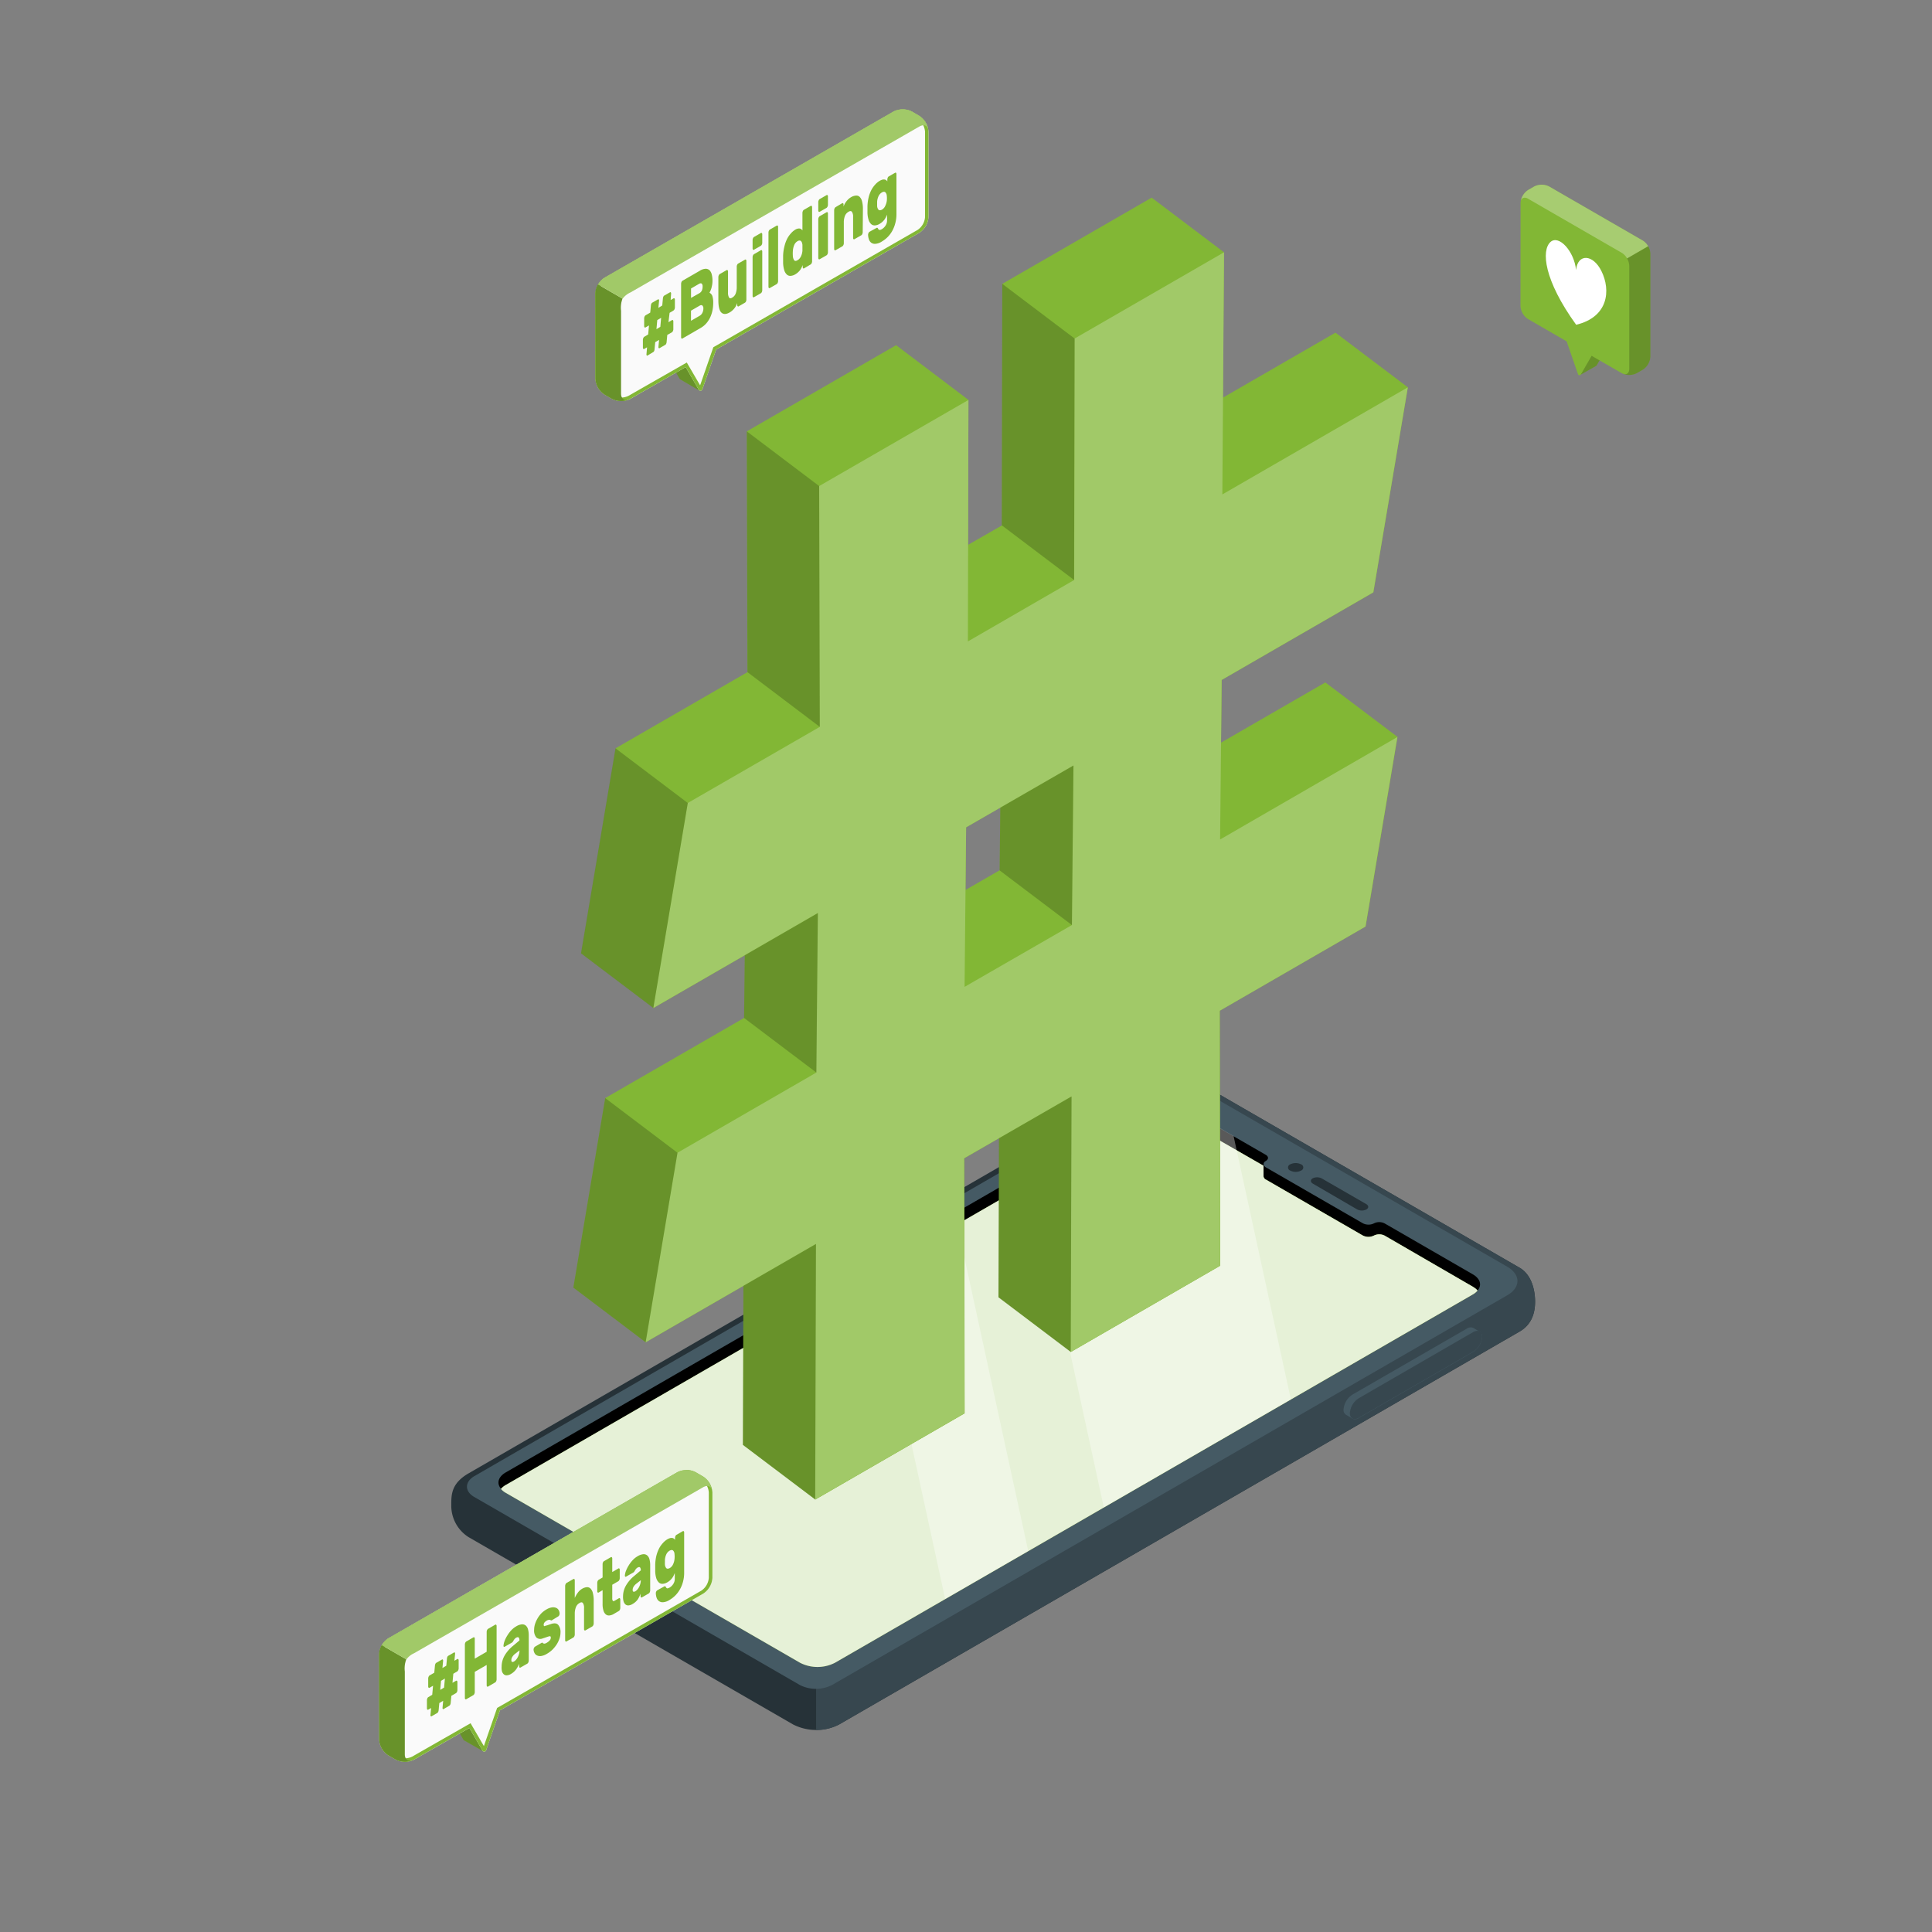 <svg xmlns="http://www.w3.org/2000/svg" viewBox="0 0 500 500"><rect x="0" y="0" width="500" height="500" fill="#808080" stroke="none"/><g id="freepik--Device--inject-56"><g id="freepik--Mobile--inject-56"><path d="M297.41,279.6,121.27,381.3c-4.53,2.61-4.48,5.59-4.48,8.25a9.63,9.63,0,0,0,4.48,8.26l84,48.49a13.15,13.15,0,0,0,11.88,0L393.28,344.6c3.28-1.89,4-5.07,4-7.73s-.74-6.88-4-8.78l-84-48.49A11.2,11.2,0,0,0,297.41,279.6Z" style="fill:#263238"></path><path d="M301.75,283.27l86.36,49.86L211.2,435.24v12.48a12.22,12.22,0,0,0,5.94-1.42L393.28,344.6c3.28-1.89,4-5.07,4-7.73s-.74-6.88-4-8.78l-84-48.49a11.32,11.32,0,0,0-7.54-1.58v5.25Z" style="fill:#37474f"></path><path d="M122.8,387.45,207,436.08a9.23,9.23,0,0,0,8.33,0L390.07,335.22c3.52-2,3.52-5.37,0-7.4l-82-47.34a10.48,10.48,0,0,0-9.45,0L122.8,382C120.2,383.5,120.2,386,122.8,387.45Z" style="fill:#455a64"></path><path d="M350.05,360.9a5,5,0,0,0-2.34,3.88,1.45,1.45,0,0,0,.64,1.37c.28.15,1.35.79,1.64,1a1.72,1.72,0,0,0,1.69-.19l29.55-17.08a5,5,0,0,0,2.34-3.89,1.48,1.48,0,0,0-.6-1.33l-1.68-1a1.75,1.75,0,0,0-1.7.2Z" style="fill:#455a64"></path><path d="M351.68,361.84l29.55-17.08c1.29-.75,2.34-.22,2.34,1.18a5,5,0,0,1-2.34,3.89l-29.55,17.08c-1.3.75-2.34.22-2.34-1.18A5,5,0,0,1,351.68,361.84Z" style="fill:#37474f"></path><path d="M294.77,286.44l-163.9,94.63c-2.48,1.44-2.49,3.77,0,5.2l76.21,44a9.91,9.91,0,0,0,9,0L381.17,335c2-1.16,2.41-2.92,1.14-4.31l-.31-.31a5.29,5.29,0,0,0-.83-.58l-21.43-12.38-1.4-.8a3.05,3.05,0,0,0-2.79,0,3.2,3.2,0,0,1-2.89-.06l-25-14.42c-.82-.47-.87-1.22-.1-1.67s.77-1.08.14-1.53l-.13-.08-21-12.11-.44-.26A12.65,12.65,0,0,0,294.77,286.44Z"></path><path d="M355.55,319.77a3.08,3.08,0,0,1,2.79,0l1.4.81L381.17,333a6.05,6.05,0,0,1,.83.58l.31.32a1,1,0,0,1,.08.11,4.46,4.46,0,0,1-1.22,1l-165.1,95.32a9.91,9.91,0,0,1-9,0l-76.21-44a4.58,4.58,0,0,1-1.22-1,4.72,4.72,0,0,1,1.23-1l163.9-94.62a12.65,12.65,0,0,1,11.4,0l.44.26L327,301.69v2.72a1.09,1.09,0,0,0,.65.88l25,14.43A3.17,3.17,0,0,0,355.55,319.77Z" style="fill:#82B735"></path><path d="M355.55,319.77a3.08,3.08,0,0,1,2.79,0l1.4.81L381.17,333a6.05,6.05,0,0,1,.83.58l.31.32a1,1,0,0,1,.08.11,4.46,4.46,0,0,1-1.22,1l-165.1,95.32a9.91,9.91,0,0,1-9,0l-76.21-44a4.58,4.58,0,0,1-1.22-1,4.72,4.72,0,0,1,1.23-1l163.9-94.62a12.65,12.65,0,0,1,11.4,0l.44.26L327,301.69v2.72a1.09,1.09,0,0,0,.65.88l25,14.43A3.17,3.17,0,0,0,355.55,319.77Z" style="fill:#fff;opacity:0.8"></path><path d="M353.57,311.61,342.11,305a2.62,2.62,0,0,0-2.39-.05c-.64.37-.61,1,.07,1.39L351.24,313a2.67,2.67,0,0,0,2.4,0C354.28,312.62,354.25,312,353.57,311.61Z" style="fill:#263238"></path><path d="M336.71,301.33a3.11,3.11,0,0,0-2.79,0,.85.85,0,0,0,0,1.61,3.05,3.05,0,0,0,2.79,0A.85.85,0,0,0,336.71,301.33Z" style="fill:#263238"></path><g style="opacity:0.35"><polygon points="225.59 326.38 247.09 313.97 266.1 401.39 244.6 413.8 225.59 326.38" style="fill:#fff"></polygon><path d="M285.66,390.1l-19-87.42,28.13-16.24a12.65,12.65,0,0,1,11.4,0l.44.26L319.25,294l14.82,68.15Z" style="fill:#fff"></path></g></g></g><g id="freepik--small-hashtags--inject-56"><g id="freepik--hashtag-bubble--inject-56"><g id="freepik--speech-bubble--inject-56"><path d="M125.06,453.24l-3.21-6,2.58-7.45v-4.56l-7.9,4.56v4.56l3.4,5.88a.47.47,0,0,0,.23.21h0Z" style="fill:#82B735"></path><path d="M125.06,453.24l-3.21-6,2.58-7.45v-4.56l-7.9,4.56v4.56l3.4,5.88a.47.47,0,0,0,.23.21h0Z" style="opacity:0.2"></path><path d="M184.33,386.26a5.22,5.22,0,0,0-2.37-4.1L180,381a5.27,5.27,0,0,0-4.74,0L100.5,424a5.24,5.24,0,0,0-2.37,4.11v22.06a5.24,5.24,0,0,0,2.37,4.1l1.93,1.11a5.21,5.21,0,0,0,4.74,0l14.32-8.18,3.39,5.87a.51.51,0,0,0,.92-.09l3.58-10.34L182,412.42a5.22,5.22,0,0,0,2.37-4.1Z" style="fill:#fafafa"></path><path d="M177.66,381.37a3.89,3.89,0,0,1,1.92.45l1.93,1.11a4.38,4.38,0,0,1,1.93,3.33v22.06a4.4,4.4,0,0,1-1.92,3.33l-52.58,30.2-.29.17-.11.32-3.31,9.54-3-5.14-.44-.77-.77.44-14.33,8.19a4.32,4.32,0,0,1-3.84,0L101,453.49A4.39,4.39,0,0,1,99,450.16V428.1a4.36,4.36,0,0,1,1.92-3.33l74.79-42.95a3.89,3.89,0,0,1,1.92-.45m0-.89a4.94,4.94,0,0,0-2.37.56L100.5,424a5.24,5.24,0,0,0-2.37,4.11v22.06a5.24,5.24,0,0,0,2.37,4.1l1.93,1.11a5.21,5.21,0,0,0,4.74,0l14.32-8.19,3.39,5.88a.5.5,0,0,0,.44.25.51.51,0,0,0,.48-.34l3.58-10.34L182,412.42a5.22,5.22,0,0,0,2.37-4.1V386.26a5.22,5.22,0,0,0-2.37-4.1L180,381a4.91,4.91,0,0,0-2.37-.56Z" style="fill:#82B735"></path><path d="M98.13,450.16a5.24,5.24,0,0,0,2.37,4.1l1.93,1.11a5.26,5.26,0,0,0,4.33.19c-1.11.43-2-.2-2-1.55V432.59a6.63,6.63,0,0,1,.38-3.15l-6.35-3.68a4.83,4.83,0,0,0-.7,2.34Z" style="fill:#82B735"></path><path d="M98.13,450.16a5.24,5.24,0,0,0,2.37,4.1l1.93,1.11a5.26,5.26,0,0,0,4.33.19c-1.11.43-2-.2-2-1.55V432.59a6.63,6.63,0,0,1,.38-3.15l-6.35-3.68a4.83,4.83,0,0,0-.7,2.34Z" style="opacity:0.2"></path><path d="M184.25,385.59c-.28-1-1.19-1.33-2.29-.7l-74.79,42.95a5,5,0,0,0-2,1.6l-6.35-3.67A4.77,4.77,0,0,1,100.5,424l74.79-43a5.27,5.27,0,0,1,4.74,0l1.93,1.12A5.21,5.21,0,0,1,184.25,385.59Z" style="fill:#82B735"></path><path d="M184.25,385.59c-.28-1-1.19-1.33-2.29-.7l-74.79,42.95a5,5,0,0,0-2,1.6l-6.35-3.67A4.77,4.77,0,0,1,100.5,424l74.79-43a5.27,5.27,0,0,1,4.74,0l1.93,1.12A5.21,5.21,0,0,1,184.25,385.59Z" style="fill:#fff;opacity:0.25"></path></g><path d="M117.6,429.8l.72-.42a.21.21,0,0,1,.27,0,.48.48,0,0,1,.11.34v2.05a1.12,1.12,0,0,1-.11.47.71.71,0,0,1-.27.33l-1,.59-.22,2.35L118,435a.22.22,0,0,1,.27,0,.49.49,0,0,1,.11.35v2.05a1.19,1.19,0,0,1-.11.47.73.73,0,0,1-.27.32l-1.19.69-.18,1.92a1.21,1.21,0,0,1-.12.38.54.54,0,0,1-.23.26l-1.45.85a.18.18,0,0,1-.22,0,.38.38,0,0,1-.09-.28v0l.17-1.85-1,.59-.18,1.92a1.27,1.27,0,0,1-.12.39.58.58,0,0,1-.22.26l-1.46.84a.17.17,0,0,1-.22,0,.38.38,0,0,1-.09-.28v0l.17-1.85-.71.41a.2.2,0,0,1-.26,0,.46.46,0,0,1-.11-.34V440a1.12,1.12,0,0,1,.11-.47.62.62,0,0,1,.26-.32l1-.6.21-2.34-.88.51a.21.21,0,0,1-.26,0,.48.48,0,0,1-.11-.34v-2.05a1.12,1.12,0,0,1,.11-.47.7.7,0,0,1,.26-.33l1.2-.69.18-1.91a1.36,1.36,0,0,1,.11-.38.6.6,0,0,1,.22-.27l1.47-.84a.15.15,0,0,1,.21,0,.38.38,0,0,1,.1.28v.06l-.18,1.84,1-.6.18-1.92a1.09,1.09,0,0,1,.11-.38.52.52,0,0,1,.22-.26l1.47-.85a.16.16,0,0,1,.21,0,.38.38,0,0,1,.09.28V428Zm-3.67,7.54,1-.59.21-2.35-1,.6Z" style="fill:#82B735"></path><path d="M128.14,420.49a.21.21,0,0,1,.27,0,.46.46,0,0,1,.11.34v13.79a1.12,1.12,0,0,1-.11.47.71.71,0,0,1-.27.33l-1.81,1.05a.21.21,0,0,1-.27,0,.48.48,0,0,1-.11-.34v-5.24l-3.08,1.78v5.23a1,1,0,0,1-.11.47.7.7,0,0,1-.26.33l-1.82,1.05a.22.22,0,0,1-.26,0,.47.47,0,0,1-.11-.35v-13.8a1.15,1.15,0,0,1,.11-.47.67.67,0,0,1,.26-.32l1.82-1.05a.2.2,0,0,1,.26,0,.42.42,0,0,1,.11.34v5.15l3.08-1.78v-5.15a1.19,1.19,0,0,1,.11-.47.8.8,0,0,1,.27-.32Z" style="fill:#82B735"></path><path d="M129.82,431.31a5.83,5.83,0,0,1,.7-2.73,9.36,9.36,0,0,1,2.29-2.67l1.62-1.36a1.2,1.2,0,0,0-.18-.74q-.18-.22-.63,0a1.57,1.57,0,0,0-.49.42c-.11.16-.2.29-.26.4a1.62,1.62,0,0,1-.23.35,1.43,1.43,0,0,1-.27.19l-1.76,1a.19.19,0,0,1-.23,0c-.06-.05-.08-.15-.07-.3a4.13,4.13,0,0,1,.28-1.18,7.33,7.33,0,0,1,.68-1.38,8.7,8.7,0,0,1,1-1.35,5.6,5.6,0,0,1,1.31-1.05,3.42,3.42,0,0,1,1.47-.53,1.44,1.44,0,0,1,1,.29,1.94,1.94,0,0,1,.6,1,5.88,5.88,0,0,1,.19,1.61v6.47a1,1,0,0,1-.11.47.7.7,0,0,1-.26.33l-1.75,1a.2.2,0,0,1-.26,0,.46.46,0,0,1-.11-.35v-.6a6.37,6.37,0,0,1-.83,1.5,4.42,4.42,0,0,1-1.29,1.12,2.23,2.23,0,0,1-1.07.35,1.07,1.07,0,0,1-.77-.25,1.66,1.66,0,0,1-.48-.79A4.2,4.2,0,0,1,129.82,431.31ZM133,430a2,2,0,0,0,.57-.48,3.46,3.46,0,0,0,.46-.71,4.47,4.47,0,0,0,.31-.82,3.77,3.77,0,0,0,.11-.87l-1.28,1a2.67,2.67,0,0,0-.6.71,1.56,1.56,0,0,0-.23.79c0,.27.06.43.17.47A.61.61,0,0,0,133,430Z" style="fill:#82B735"></path><path d="M142.54,423.79a.35.35,0,0,0-.1-.3.52.52,0,0,0-.36,0q-.24.06-.66.21t-1,.33a1.52,1.52,0,0,1-1.62-.26,2.8,2.8,0,0,1-.57-2,4.92,4.92,0,0,1,.24-1.48,7.38,7.38,0,0,1,.66-1.47,7.07,7.07,0,0,1,1-1.32,6.12,6.12,0,0,1,1.33-1,3.93,3.93,0,0,1,1.33-.5,2.09,2.09,0,0,1,1.05.08,1.32,1.32,0,0,1,.7.55,1.79,1.79,0,0,1,.29.92,1,1,0,0,1-.1.46.72.72,0,0,1-.28.33l-1.65,1a.25.25,0,0,1-.24,0l-.21-.12a.83.83,0,0,0-.33,0,1.31,1.31,0,0,0-.56.22,1.92,1.92,0,0,0-.53.44.88.88,0,0,0-.22.58.54.54,0,0,0,.07.33c.05.06.14.07.28,0s.33-.09.58-.17l1-.34c.85-.27,1.46-.19,1.84.25a2.86,2.86,0,0,1,.58,1.95,5,5,0,0,1-.24,1.49,7,7,0,0,1-.69,1.51,8.53,8.53,0,0,1-1.11,1.4,7.31,7.31,0,0,1-1.49,1.13,4,4,0,0,1-1.46.56,1.89,1.89,0,0,1-1.06-.13,1.38,1.38,0,0,1-.66-.6,2.09,2.09,0,0,1-.26-.9,1,1,0,0,1,.11-.46.77.77,0,0,1,.27-.33l1.72-1c.1-.06.17-.06.22,0l.18.15a.58.58,0,0,0,.32.07,1.4,1.4,0,0,0,.62-.24,3,3,0,0,0,.73-.59A1,1,0,0,0,142.54,423.79Z" style="fill:#82B735"></path><path d="M153.65,420.13a1.12,1.12,0,0,1-.11.47.7.7,0,0,1-.26.33l-1.75,1a.2.2,0,0,1-.26,0,.44.44,0,0,1-.12-.34v-5.41a2.17,2.17,0,0,0-.29-1.3c-.19-.26-.5-.27-.91,0a2.07,2.07,0,0,0-.91,1.08,4.44,4.44,0,0,0-.29,1.64V423a1,1,0,0,1-.11.47.67.67,0,0,1-.26.32l-1.75,1a.19.19,0,0,1-.26,0,.46.46,0,0,1-.11-.34v-14a1.11,1.11,0,0,1,.11-.46.7.7,0,0,1,.26-.33l1.75-1a.2.2,0,0,1,.26,0,.44.44,0,0,1,.11.34v4.55a6.83,6.83,0,0,1,.74-1.29,3.66,3.66,0,0,1,1.15-1.08,3,3,0,0,1,1.22-.42,1.26,1.26,0,0,1,.95.34,2.44,2.44,0,0,1,.62,1.16,7.72,7.72,0,0,1,.22,2.05Z" style="fill:#82B735"></path><path d="M158.45,413.61a1.11,1.11,0,0,0,.14.67c.09.13.24.13.46,0l1.1-.64a.2.2,0,0,1,.27,0,.46.46,0,0,1,.11.34v2.15a1.12,1.12,0,0,1-.11.47.71.71,0,0,1-.27.33l-1.31.76a2.59,2.59,0,0,1-1.19.39,1.24,1.24,0,0,1-.91-.31,2.06,2.06,0,0,1-.58-1,5.5,5.5,0,0,1-.21-1.64v-3.59l-1,.59a.21.21,0,0,1-.27,0,.46.46,0,0,1-.11-.34v-2.16a1.19,1.19,0,0,1,.11-.47.73.73,0,0,1,.27-.32l1-.59V404.8a1.15,1.15,0,0,1,.11-.47.68.68,0,0,1,.27-.32l1.74-1a.21.21,0,0,1,.27,0,.51.51,0,0,1,.11.35v3.48l1.57-.91a.2.2,0,0,1,.26,0,.48.48,0,0,1,.11.34v2.16a1.15,1.15,0,0,1-.11.47.67.67,0,0,1-.26.32l-1.57.91Z" style="fill:#82B735"></path><path d="M161.24,413.17a5.72,5.72,0,0,1,.7-2.73,9.13,9.13,0,0,1,2.28-2.66l1.62-1.37a1.2,1.2,0,0,0-.18-.74c-.12-.15-.33-.14-.62,0a1.5,1.5,0,0,0-.49.43,2.37,2.37,0,0,0-.26.39,1.17,1.17,0,0,1-.24.35,1,1,0,0,1-.26.19l-1.76,1a.21.21,0,0,1-.23,0,.37.37,0,0,1-.08-.3,4.12,4.12,0,0,1,.28-1.19,8.07,8.07,0,0,1,.69-1.38,8.49,8.49,0,0,1,1-1.34,5.4,5.4,0,0,1,1.31-1.06,3.47,3.47,0,0,1,1.47-.53,1.42,1.42,0,0,1,1,.29,2,2,0,0,1,.61,1,6.15,6.15,0,0,1,.19,1.6v6.48a1.11,1.11,0,0,1-.11.46.71.71,0,0,1-.27.33l-1.74,1a.22.22,0,0,1-.27,0,.48.48,0,0,1-.11-.34v-.6A6.88,6.88,0,0,1,165,414a4.21,4.21,0,0,1-1.3,1.12,2.34,2.34,0,0,1-1.06.36,1.1,1.1,0,0,1-.78-.26,1.74,1.74,0,0,1-.48-.79A4.17,4.17,0,0,1,161.24,413.17Zm3.16-1.33a2.33,2.33,0,0,0,.57-.49,3.85,3.85,0,0,0,.46-.7,3.91,3.91,0,0,0,.3-.83,3.7,3.7,0,0,0,.11-.87l-1.27,1a2.91,2.91,0,0,0-.61.71,1.56,1.56,0,0,0-.23.79c0,.27.06.43.18.47A.65.65,0,0,0,164.4,411.84Z" style="fill:#82B735"></path><path d="M173.3,410.86a2.87,2.87,0,0,0,.93-.91,2.38,2.38,0,0,0,.4-1.35v-1.5c-.08.21-.17.41-.27.62a3.24,3.24,0,0,1-.36.61,4.06,4.06,0,0,1-.52.6,4.4,4.4,0,0,1-.77.57,2.69,2.69,0,0,1-1.18.39,1.31,1.31,0,0,1-1-.33,2.59,2.59,0,0,1-.68-1.1,6.73,6.73,0,0,1-.28-1.95c0-.21,0-.46,0-.75s0-.55,0-.77a11,11,0,0,1,.28-2.29,9.2,9.2,0,0,1,.68-1.88,6.33,6.33,0,0,1,1-1.45,4.84,4.84,0,0,1,1.18-1,3,3,0,0,1,.79-.33,1.57,1.57,0,0,1,.57,0,.92.92,0,0,1,.38.2,1.23,1.23,0,0,1,.25.27V398a1.15,1.15,0,0,1,.11-.47.68.68,0,0,1,.27-.32l1.61-.93a.2.2,0,0,1,.26,0,.46.46,0,0,1,.11.34v10.4a8.75,8.75,0,0,1-.28,2.26,8.2,8.2,0,0,1-.79,2,7.32,7.32,0,0,1-1.19,1.6,7.48,7.48,0,0,1-1.52,1.18,3.53,3.53,0,0,1-1.77.6,1.59,1.59,0,0,1-1.08-.38,1.9,1.9,0,0,1-.54-.92,3.84,3.84,0,0,1-.16-1,.91.91,0,0,1,.1-.47.8.8,0,0,1,.27-.32l1.8-1c.2-.11.34-.06.43.18a.65.65,0,0,0,.3.31C172.77,411.1,173,411,173.3,410.86Zm-1.22-7.09c0,.22,0,.4,0,.54a5.08,5.08,0,0,0,0,.51,1.64,1.64,0,0,0,.34,1c.2.21.5.2.91,0a2.12,2.12,0,0,0,.87-1,4,4,0,0,0,.36-1.31,6,6,0,0,0,0-1.34,1.32,1.32,0,0,0-.35-.88c-.21-.2-.5-.19-.88,0a2.14,2.14,0,0,0-.9,1A4,4,0,0,0,172.08,403.77Z" style="fill:#82B735"></path></g><g id="freepik--hashtag-bubble--inject-56"><g id="freepik--speech-bubble--inject-56"><path d="M181,101.08l-3.21-6,2.58-7.45V83l-7.9,4.56v4.56l3.4,5.88a.51.51,0,0,0,.23.21h0Z" style="fill:#82B735"></path><path d="M181,101.08l-3.21-6,2.58-7.45V83l-7.9,4.56v4.56l3.4,5.88a.51.51,0,0,0,.23.21h0Z" style="opacity:0.2"></path><path d="M240.29,34.11a5.22,5.22,0,0,0-2.37-4.1L236,28.89a5.27,5.27,0,0,0-4.74,0l-74.79,43a5.24,5.24,0,0,0-2.37,4.1V98a5.24,5.24,0,0,0,2.37,4.11l1.93,1.11a5.21,5.21,0,0,0,4.74,0L177.45,95l3.39,5.87a.51.51,0,0,0,.92-.08l3.58-10.34,52.58-30.21a5.22,5.22,0,0,0,2.37-4.1Z" style="fill:#fafafa"></path><path d="M233.62,29.22a4.08,4.08,0,0,1,1.93.44l1.92,1.12a4.38,4.38,0,0,1,1.93,3.33V56.17a4.4,4.4,0,0,1-1.92,3.33L184.9,89.7l-.29.17-.11.31-3.31,9.54-3-5.13-.45-.77-.77.44-14.33,8.19a4.41,4.41,0,0,1-3.84,0l-1.93-1.12A4.36,4.36,0,0,1,155,98V75.94a4.39,4.39,0,0,1,1.92-3.33L231.7,29.66a4,4,0,0,1,1.92-.44m0-.9a4.86,4.86,0,0,0-2.37.57l-74.79,43a5.24,5.24,0,0,0-2.37,4.1V98a5.24,5.24,0,0,0,2.37,4.11l1.93,1.11a5.21,5.21,0,0,0,4.74,0L177.45,95l3.39,5.87a.49.49,0,0,0,.44.26.51.51,0,0,0,.48-.34l3.58-10.34,52.58-30.21a5.22,5.22,0,0,0,2.37-4.1V34.11a5.22,5.22,0,0,0-2.37-4.1L236,28.89a4.8,4.8,0,0,0-2.37-.57Z" style="fill:#82B735"></path><path d="M154.09,98a5.24,5.24,0,0,0,2.37,4.11l1.93,1.11a5.3,5.3,0,0,0,4.33.19c-1.11.42-2-.21-2-1.56V80.44a6.63,6.63,0,0,1,.38-3.15l-6.35-3.68a4.83,4.83,0,0,0-.7,2.33Z" style="fill:#82B735"></path><path d="M154.09,98a5.24,5.24,0,0,0,2.37,4.11l1.93,1.11a5.3,5.3,0,0,0,4.33.19c-1.11.42-2-.21-2-1.56V80.44a6.63,6.63,0,0,1,.38-3.15l-6.35-3.68a4.83,4.83,0,0,0-.7,2.33Z" style="opacity:0.2"></path><path d="M240.21,33.43c-.27-1-1.19-1.32-2.29-.69L163.13,75.69a5.11,5.11,0,0,0-2,1.6l-6.34-3.68a4.71,4.71,0,0,1,1.66-1.76l74.79-43a5.27,5.27,0,0,1,4.74,0L237.92,30A5.21,5.21,0,0,1,240.21,33.43Z" style="fill:#82B735"></path><path d="M240.21,33.43c-.27-1-1.19-1.32-2.29-.69L163.13,75.69a5.11,5.11,0,0,0-2,1.6l-6.34-3.68a4.71,4.71,0,0,1,1.66-1.76l74.79-43a5.27,5.27,0,0,1,4.74,0L237.92,30A5.21,5.21,0,0,1,240.21,33.43Z" style="fill:#fff;opacity:0.25"></path></g><path d="M173.56,77.65l.73-.42a.2.2,0,0,1,.26,0,.48.48,0,0,1,.11.34v2a1.12,1.12,0,0,1-.11.47.62.62,0,0,1-.26.32l-1,.6L173,83.38l.89-.52a.2.2,0,0,1,.26,0,.48.48,0,0,1,.11.34v2a1.12,1.12,0,0,1-.11.47.76.76,0,0,1-.26.33l-1.2.68-.18,1.92a1.27,1.27,0,0,1-.12.39.58.58,0,0,1-.22.26l-1.46.84a.17.17,0,0,1-.22,0,.38.38,0,0,1-.09-.28v0l.17-1.85-1,.59-.18,1.92a1,1,0,0,1-.11.39.59.59,0,0,1-.23.26L167.6,92a.16.16,0,0,1-.21,0,.39.39,0,0,1-.09-.28v0l.16-1.84-.71.41a.21.21,0,0,1-.26,0,.48.48,0,0,1-.11-.34v-2a1.12,1.12,0,0,1,.11-.47.7.7,0,0,1,.26-.33l1-.59.21-2.34-.87.5a.2.2,0,0,1-.27,0,.46.46,0,0,1-.11-.34v-2a1.19,1.19,0,0,1,.11-.47.73.73,0,0,1,.27-.32l1.19-.69.18-1.92a1.3,1.3,0,0,1,.11-.37.55.55,0,0,1,.22-.27l1.47-.85a.18.18,0,0,1,.22,0,.38.38,0,0,1,.09.28v.06l-.18,1.84,1-.61.18-1.91a1.36,1.36,0,0,1,.11-.38.6.6,0,0,1,.22-.27l1.47-.84a.15.15,0,0,1,.21,0,.34.34,0,0,1,.1.28v.06Zm-3.67,7.54,1-.6.21-2.34-1,.59Z" style="fill:#82B735"></path><path d="M176.64,87.59a.19.19,0,0,1-.26,0,.46.46,0,0,1-.11-.34V73.44a1.15,1.15,0,0,1,.11-.47.67.67,0,0,1,.26-.32l4.47-2.58a3,3,0,0,1,1.57-.51,1.45,1.45,0,0,1,1,.43,2.5,2.5,0,0,1,.54,1.12,6.54,6.54,0,0,1,.17,1.49,6.47,6.47,0,0,1-.09,1.13,8.45,8.45,0,0,1-.21.92,6.15,6.15,0,0,1-.26.68c-.09.19-.16.33-.22.43a1.49,1.49,0,0,1,.76.9,5.56,5.56,0,0,1,.21,1.7,10.31,10.31,0,0,1-.16,1.81,8.14,8.14,0,0,1-.55,1.8,6.77,6.77,0,0,1-1,1.62,5.59,5.59,0,0,1-1.5,1.26Zm5.19-13.41a1,1,0,0,0-.21-.76c-.15-.14-.36-.13-.64,0l-2.14,1.24v2.44L181,75.88a1.59,1.59,0,0,0,.64-.69A2.4,2.4,0,0,0,181.83,74.18Zm-3,8.84,2.28-1.32a1.73,1.73,0,0,0,.67-.76,2.4,2.4,0,0,0,.25-1.07,1,1,0,0,0-.25-.79c-.17-.15-.39-.15-.67,0l-2.28,1.32Z" style="fill:#82B735"></path><path d="M185.91,71.72a1.12,1.12,0,0,1,.11-.47.7.7,0,0,1,.26-.33l1.75-1a.21.21,0,0,1,.26,0,.45.45,0,0,1,.12.35v5.4a2.47,2.47,0,0,0,.26,1.32c.17.27.47.28.87,0a2,2,0,0,0,.87-1.06,4.7,4.7,0,0,0,.26-1.62V69a1,1,0,0,1,.11-.47.62.62,0,0,1,.26-.32l1.75-1a.2.2,0,0,1,.26,0,.42.42,0,0,1,.11.34v10a1,1,0,0,1-.11.47.67.67,0,0,1-.26.32l-1.61.93a.2.2,0,0,1-.26,0,.43.43,0,0,1-.12-.34v-.49a5.31,5.31,0,0,1-.27.62,3.59,3.59,0,0,1-.39.63,4.46,4.46,0,0,1-.55.61,4,4,0,0,1-.74.55c-.9.52-1.61.54-2.14.06s-.8-1.55-.8-3.23Z" style="fill:#82B735"></path><path d="M197.27,62.83a1.15,1.15,0,0,1-.11.47.68.68,0,0,1-.27.32l-1.74,1a.2.2,0,0,1-.27,0,.46.46,0,0,1-.11-.34V62.12a1.2,1.2,0,0,1,.11-.48.73.73,0,0,1,.27-.32l1.74-1a.22.22,0,0,1,.27,0,.48.48,0,0,1,.11.34Zm0,12.28a1.15,1.15,0,0,1-.11.47.68.68,0,0,1-.27.32l-1.74,1a.21.21,0,0,1-.27,0,.46.46,0,0,1-.11-.34v-10a1.15,1.15,0,0,1,.11-.47.68.68,0,0,1,.27-.32l1.74-1a.21.21,0,0,1,.27,0,.46.46,0,0,1,.11.34Z" style="fill:#82B735"></path><path d="M201.37,72.74a1,1,0,0,1-.11.47.67.67,0,0,1-.26.32l-1.75,1a.2.2,0,0,1-.26,0,.42.42,0,0,1-.11-.34v-14a1,1,0,0,1,.11-.47.72.72,0,0,1,.26-.32l1.75-1a.2.2,0,0,1,.26,0,.42.42,0,0,1,.11.34Z" style="fill:#82B735"></path><path d="M205.81,59.44a2,2,0,0,1,.71-.28,1.17,1.17,0,0,1,.53,0,1,1,0,0,1,.37.2,2.05,2.05,0,0,1,.25.27V55.1a1.12,1.12,0,0,1,.11-.47.7.7,0,0,1,.26-.33l1.75-1a.21.21,0,0,1,.27,0,.48.48,0,0,1,.11.34v14a1.12,1.12,0,0,1-.11.47.77.77,0,0,1-.27.33l-1.68,1a.2.2,0,0,1-.26,0,.51.51,0,0,1-.11-.35v-.49c-.08.21-.18.41-.27.62a4.86,4.86,0,0,1-.36.61,3.68,3.68,0,0,1-.53.6,4.05,4.05,0,0,1-.77.57,2.65,2.65,0,0,1-1.18.39,1.29,1.29,0,0,1-1-.34,2.48,2.48,0,0,1-.67-1.14,7,7,0,0,1-.29-2c0-.21,0-.49,0-.86s0-.65,0-.87A11.17,11.17,0,0,1,203,63.8a9.21,9.21,0,0,1,.67-1.92,6.51,6.51,0,0,1,1-1.46A4.8,4.8,0,0,1,205.81,59.44ZM205.19,65a8,8,0,0,0,0,1.2,2.16,2.16,0,0,0,.32,1.12c.18.26.49.27.92,0a1.8,1.8,0,0,0,.53-.46,2.62,2.62,0,0,0,.37-.6,4.19,4.19,0,0,0,.23-.68,5.65,5.65,0,0,0,.11-.68c0-.23,0-.48,0-.77s0-.53,0-.73a2.82,2.82,0,0,0-.11-.55,1.2,1.2,0,0,0-.23-.42.53.53,0,0,0-.37-.18,1,1,0,0,0-.53.15,2.12,2.12,0,0,0-.92,1.1A4.67,4.67,0,0,0,205.19,65Z" style="fill:#82B735"></path><path d="M214.27,53a1.12,1.12,0,0,1-.11.47.7.7,0,0,1-.26.33l-1.75,1a.21.21,0,0,1-.26,0,.45.45,0,0,1-.12-.34V52.3a1,1,0,0,1,.12-.47.62.62,0,0,1,.26-.32l1.75-1a.2.2,0,0,1,.26,0,.51.51,0,0,1,.11.35Zm0,12.28a1.12,1.12,0,0,1-.11.47.7.7,0,0,1-.26.33l-1.75,1a.2.2,0,0,1-.26,0,.46.46,0,0,1-.12-.35v-10a1.06,1.06,0,0,1,.12-.47.72.72,0,0,1,.26-.32l1.75-1a.2.2,0,0,1,.26,0,.48.48,0,0,1,.11.34Z" style="fill:#82B735"></path><path d="M223.27,60.1a1.11,1.11,0,0,1-.11.46.7.7,0,0,1-.26.33l-1.75,1a.2.2,0,0,1-.26,0,.44.44,0,0,1-.11-.34V56.13a2.16,2.16,0,0,0-.3-1.3c-.19-.26-.5-.27-.91,0a2.07,2.07,0,0,0-.91,1.08,4.44,4.44,0,0,0-.28,1.64v5.4a1.12,1.12,0,0,1-.11.47.77.77,0,0,1-.27.33l-1.75,1a.2.2,0,0,1-.26,0,.51.51,0,0,1-.11-.35v-10a1.19,1.19,0,0,1,.11-.47.72.72,0,0,1,.26-.32l1.68-1a.21.21,0,0,1,.27,0,.48.48,0,0,1,.11.34v.49c.07-.18.16-.39.27-.61a4.66,4.66,0,0,1,.41-.65,5,5,0,0,1,.54-.61,3.74,3.74,0,0,1,.73-.54,2.88,2.88,0,0,1,1.22-.41,1.21,1.21,0,0,1,1,.33,2.49,2.49,0,0,1,.62,1.16,7.72,7.72,0,0,1,.22,2Z" style="fill:#82B735"></path><path d="M228.24,59.3a2.87,2.87,0,0,0,.93-.91,2.38,2.38,0,0,0,.4-1.35v-1.5c-.08.21-.17.41-.27.62a4.86,4.86,0,0,1-.36.61,4.15,4.15,0,0,1-.53.6,4.05,4.05,0,0,1-.77.57,2.65,2.65,0,0,1-1.18.39,1.32,1.32,0,0,1-1-.33,2.49,2.49,0,0,1-.67-1.1,6.69,6.69,0,0,1-.29-1.95c0-.21,0-.46,0-.75s0-.55,0-.77a10.94,10.94,0,0,1,.29-2.29,8.64,8.64,0,0,1,.67-1.88,6.67,6.67,0,0,1,1-1.45,5,5,0,0,1,1.18-1,3.19,3.19,0,0,1,.79-.33,1.36,1.36,0,0,1,.57,0,.8.8,0,0,1,.39.19,2.05,2.05,0,0,1,.25.27v-.49a1.15,1.15,0,0,1,.11-.47.62.62,0,0,1,.26-.32l1.61-.93a.21.21,0,0,1,.27,0,.46.46,0,0,1,.11.34v10.4a8.75,8.75,0,0,1-.29,2.26,8.61,8.61,0,0,1-.78,2,7.32,7.32,0,0,1-1.19,1.6,7.54,7.54,0,0,1-1.53,1.18,3.47,3.47,0,0,1-1.77.6,1.56,1.56,0,0,1-1.07-.38,1.9,1.9,0,0,1-.54-.92,3.88,3.88,0,0,1-.17-1,.91.91,0,0,1,.1-.47A.8.8,0,0,1,225,60l1.81-1c.19-.11.34-.06.43.18a.57.57,0,0,0,.3.31C227.7,59.54,227.92,59.48,228.24,59.3ZM227,52.21q0,.33,0,.54t0,.51a1.64,1.64,0,0,0,.34,1c.2.21.5.2.91,0a2.1,2.1,0,0,0,.86-1A4.23,4.23,0,0,0,229.5,52a6,6,0,0,0,0-1.34,1.38,1.38,0,0,0-.36-.88q-.3-.3-.87,0a2.21,2.21,0,0,0-.91,1A4,4,0,0,0,227,52.21Z" style="fill:#82B735"></path></g></g><g id="freepik--big-hashtag--inject-56"><g id="freepik--Hashtag--inject-56"><path d="M298.05,51.15,259.39,73.46,259.26,136l-8.72,5,.09-37.51L231.91,89.33l-38.65,22.31.17,62.32-34.12,19.7-8.93,53.06,18.72,14.15,23.65-13.65-.18,16.22-35.94,20.74-8.25,49.05,18.72,14.15,25.3-14.61-.14,41.16L211,388.08l38.65-22.31-.1-66,9-5.2-.14,41.16,18.72,14.15,38.65-22.32-.09-66,37.74-21.8,8.25-49.05L343,176.61l-27,15.58.18-16.22,39.25-22.67,8.93-53.06L345.62,86.09l-29.15,16.83.29-37.63ZM258.88,209l-.18,16.23-8.86,5.11.19-16.23Z" style="fill:#82B735"></path><path d="M315.76,217.26l.4-41.29,39.25-22.67,8.93-53.06-48,27.72.44-62.67L278.11,87.61,278,150.1,250.49,166l.14-62.49L212,125.79l.16,62.32L178,207.81l-8.92,53.06,42.57-24.58-.39,41.29-35.93,20.75-8.25,49.05,44.08-25.45-.2,66.15,38.65-22.32-.1-66,27.79-16-.21,66.15,38.65-22.32-.09-66,37.74-21.8,8.25-49.05ZM277.41,239.4l-27.78,16,.4-41.29,27.78-16Z" style="fill:#82B735"></path><path d="M315.75,67,315.32,128v1.75l1.51-.88L363,102.16l-8.49,50.51L315.66,175.1l-.5.28V176l-.4,41.29,0,1.75,1.52-.87,44.06-25.44-7.82,46.49-37.33,21.56-.51.29v.58l.09,65.4-36.65,21.15.21-64.41V282l-1.5.87-27.79,16-.5.29v.58l.1,65.4L212,386.34l.2-64.41v-1.74l-1.51.87-42.25,24.39L176.25,299l35.53-20.51.49-.29v-.57l.39-41.29,0-1.75-1.52.87-40.74,23.52,8.5-50.5L212.64,189l.5-.29v-.58L213,126.37l36.64-21.16L249.49,166v1.74l1.5-.87L278.47,151l.5-.28v-.58l.14-61.91L315.75,67M248.61,257.19l1.52-.88,27.78-16,.5-.29v-.57l.4-41.29v-1.76l-1.51.88-27.78,16-.5.28v.58l-.4,41.29,0,1.76m68.15-191.9L278.11,87.61,278,150.1,250.49,166l.14-62.49L212,125.79l.16,62.32L178,207.81l-8.92,53.06,42.57-24.58-.39,41.29-35.93,20.75-8.25,49.05,44.08-25.45-.2,66.15,38.65-22.32-.1-66,27.79-16-.21,66.15,38.65-22.32-.09-66,37.74-21.8,8.25-49.05-45.9,26.5.4-41.29,39.25-22.67,8.93-53.06-48,27.72.44-62.67ZM249.63,255.44l.4-41.29,27.78-16-.4,41.29-27.78,16Z" style="fill:none"></path><path d="M315.76,217.26l.4-41.29,39.25-22.67,8.93-53.06-48,27.72.44-62.67L278.11,87.61,278,150.1,250.49,166l.14-62.49L212,125.79l.16,62.32L178,207.81l-8.92,53.06,42.57-24.58-.39,41.29-35.93,20.75-8.25,49.05,44.08-25.45-.2,66.15,38.65-22.32-.1-66,27.79-16-.21,66.15,38.65-22.32-.09-66,37.74-21.8,8.25-49.05ZM277.41,239.4l-27.78,16,.4-41.29,27.78-16Z" style="fill:#fff;opacity:0.25"></path><polygon points="167.1 347.38 175.34 298.33 156.63 284.18 148.38 333.23 167.1 347.38" style="opacity:0.2"></polygon><polygon points="211.28 277.58 192.56 263.44 192.75 247.22 211.67 236.29 211.28 277.58" style="opacity:0.2"></polygon><path d="M178,207.81l-18.71-14.15-8.93,53.06,18.72,14.15Z" style="opacity:0.2"></path><path d="M212,125.79l-18.72-14.15.17,62.32,18.71,14.15Z" style="opacity:0.2"></path><polygon points="277.41 239.4 258.7 225.26 258.88 209.03 277.81 198.11 277.41 239.4" style="opacity:0.2"></polygon><polygon points="259.26 135.95 277.97 150.1 278.11 87.61 259.39 73.46 259.26 135.95" style="opacity:0.2"></polygon><polygon points="277.11 349.9 277.32 283.75 258.53 294.59 258.39 335.75 277.11 349.9" style="opacity:0.2"></polygon><polygon points="210.98 388.08 211.18 321.93 192.4 332.77 192.26 373.93 210.98 388.08" style="opacity:0.2"></polygon></g></g><g id="freepik--speech-bubble--inject-56"><g id="freepik--speech-bubble--inject-56"><g id="freepik--speech-bubble--inject-56"><path d="M409,97l2.63-5L409.5,86V82.25L416,86v3.74l-2.79,4.83a.37.37,0,0,1-.19.16h0Z" style="fill:#82B735"></path><path d="M409,97l2.63-5L409.5,86V82.25L416,86v3.74l-2.79,4.83a.37.37,0,0,1-.19.16h0Z" style="opacity:0.2"></path><path d="M393.52,52.52a4.3,4.3,0,0,1,1.94-3.36l1.58-.91a4.3,4.3,0,0,1,3.89,0l24.24,14a4.29,4.29,0,0,1,1.94,3.36V92.31a4.29,4.29,0,0,1-1.94,3.36l-1.58.91a4.28,4.28,0,0,1-3.88,0l-7.8-4.5-2.78,4.81a.41.41,0,0,1-.75-.07l-2.94-8.48-10-5.78a4.29,4.29,0,0,1-1.94-3.36Z" style="fill:#82B735"></path><path d="M427.11,92.31a4.29,4.29,0,0,1-1.94,3.36l-1.58.91a4.34,4.34,0,0,1-3.55.16c.91.35,1.61-.17,1.61-1.28V68.79a4,4,0,0,0-.57-1.92l5.46-3.15a3.87,3.87,0,0,1,.57,1.91Z" style="opacity:0.2"></path><path d="M393.58,52c.23-.82,1-1.09,1.88-.57l24.25,14a3.84,3.84,0,0,1,1.37,1.45l5.46-3.16a4.08,4.08,0,0,0-1.37-1.45l-24.24-14a4.3,4.3,0,0,0-3.89,0l-1.58.91A4.37,4.37,0,0,0,393.58,52Z" style="fill:#fff;opacity:0.3"></path></g><path id="freepik--heart--inject-56" d="M407.91,84.05c8.34-2,9-8.92,6.55-13.87-2.18-4.44-6.15-4.61-6.58-.3-.46-4.82-4.44-9.21-6.61-7.26C398.85,64.79,399.54,72.47,407.91,84.05Z" style="fill:#fff"></path></g></g></svg>
